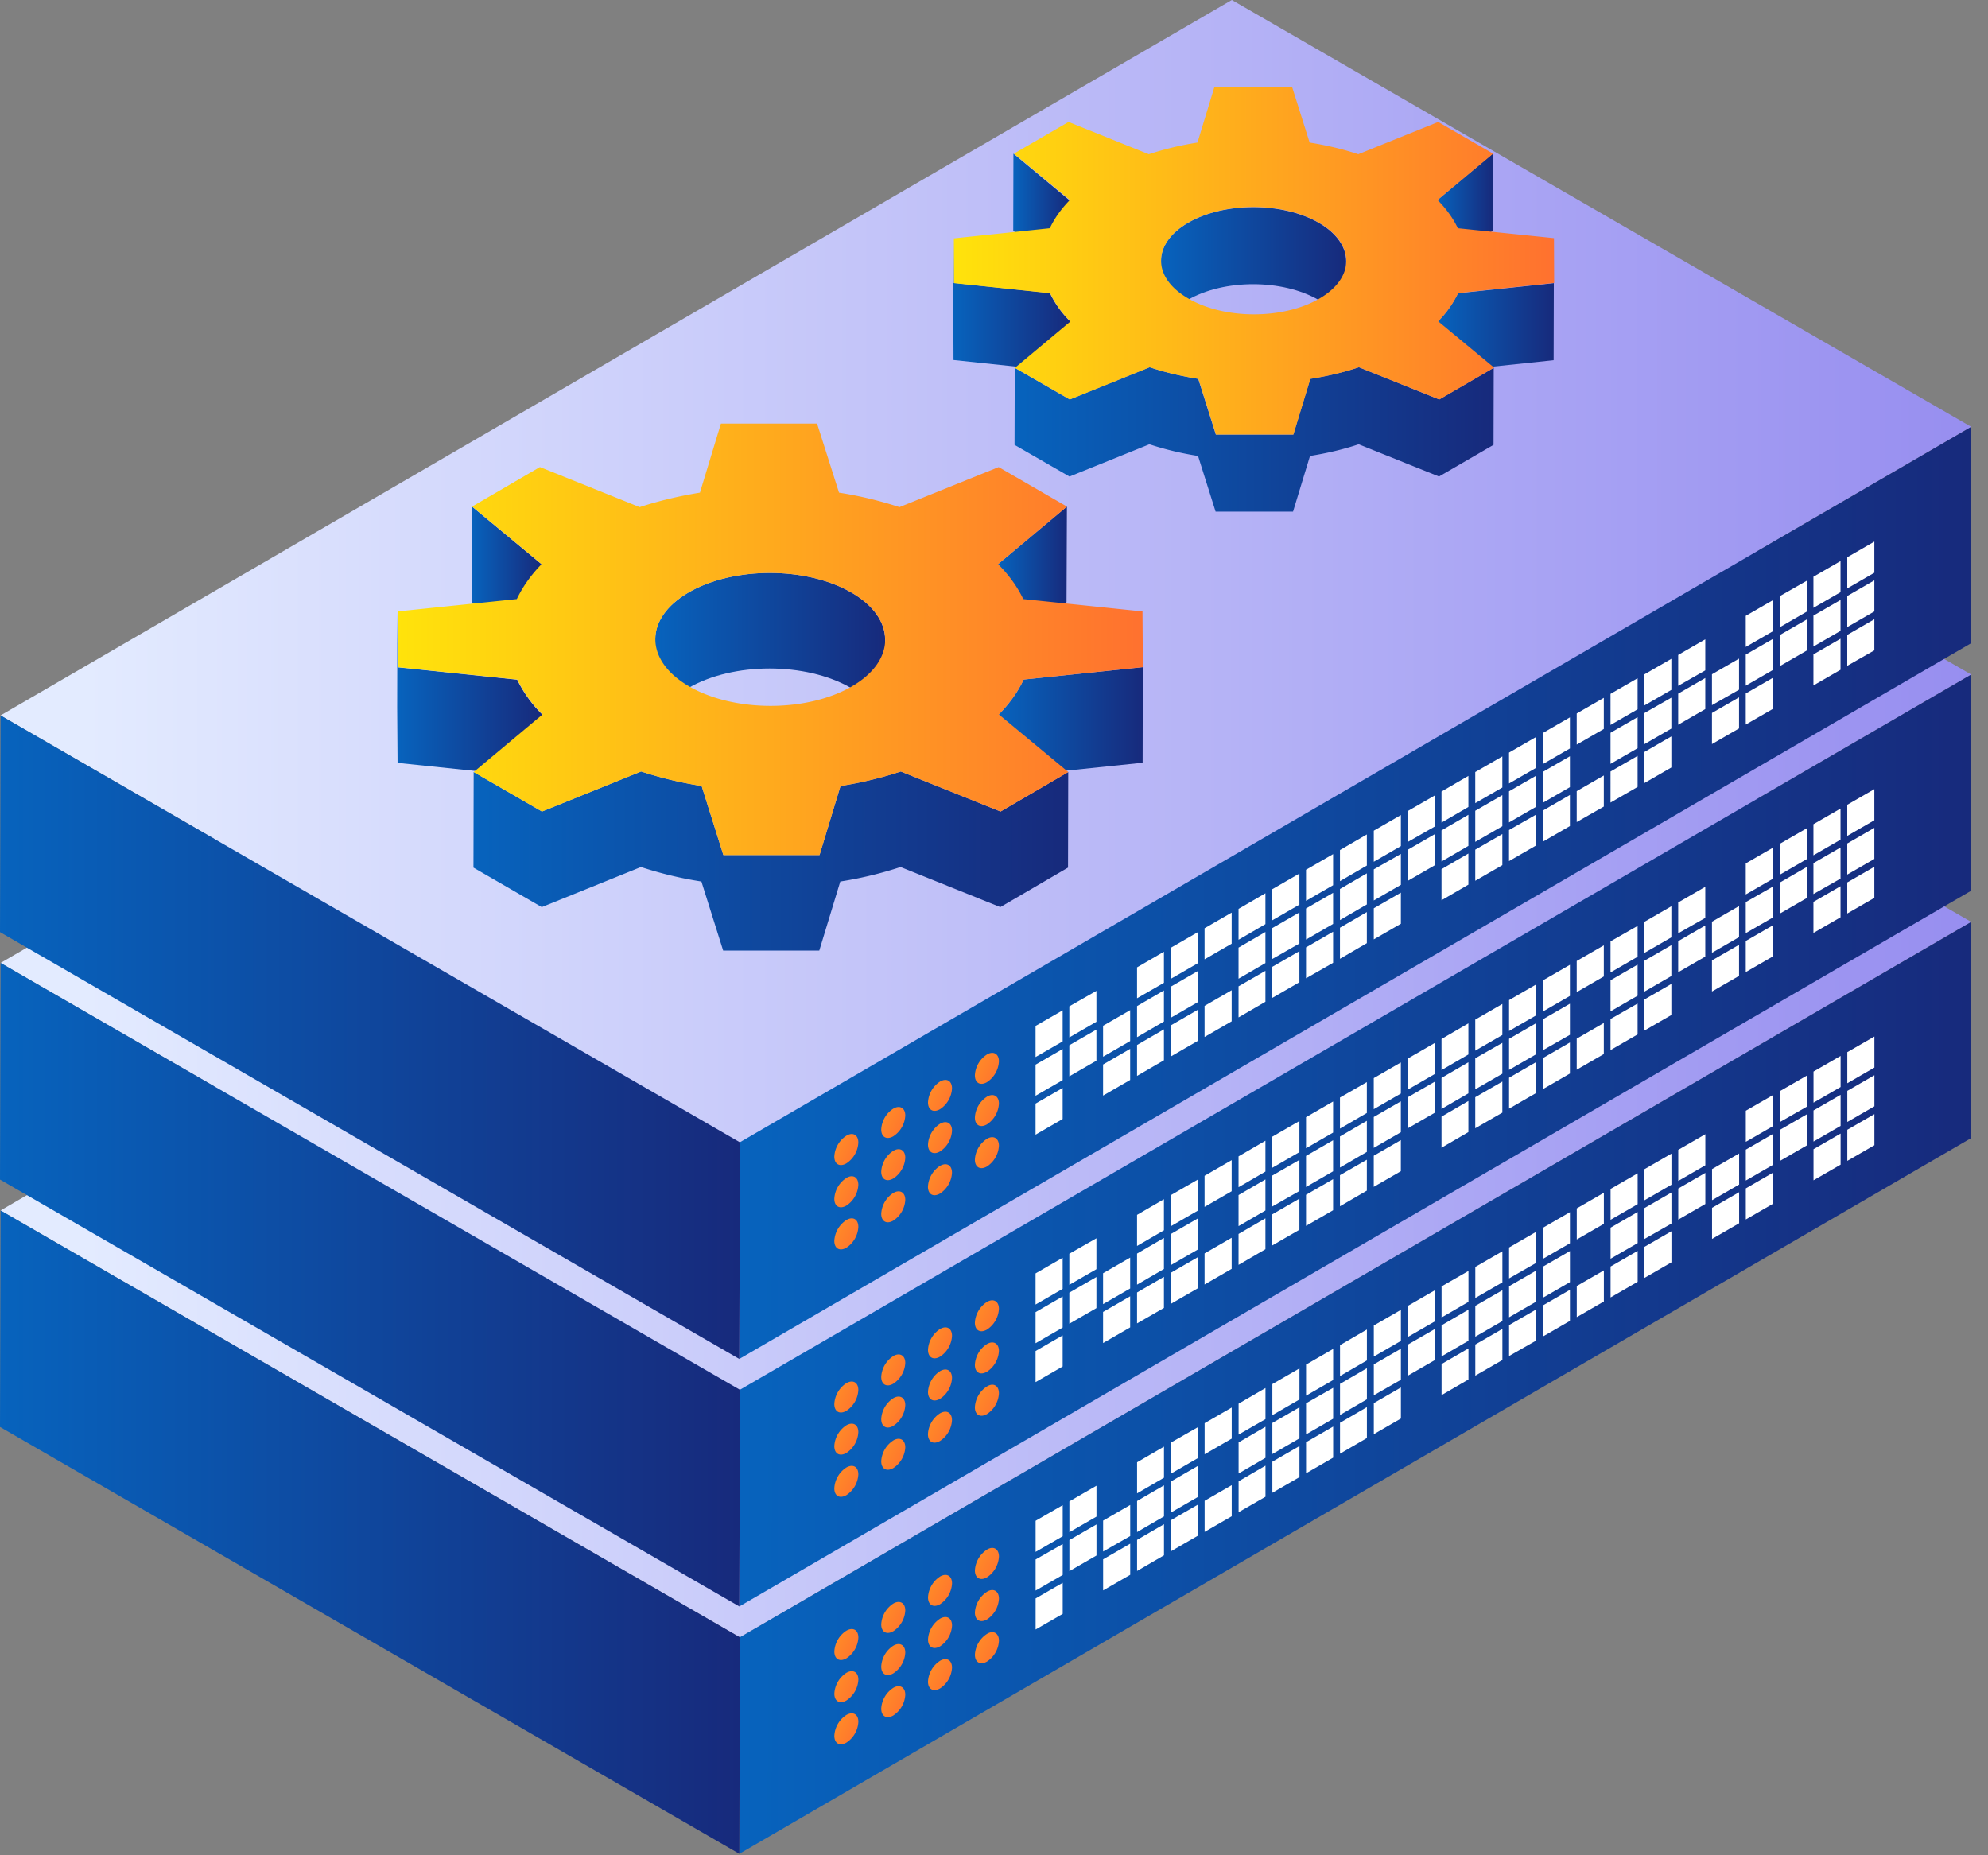 <svg width="75" height="70" fill="none" xmlns="http://www.w3.org/2000/svg"><rect width="100%" height="100%" fill="#808080" stroke="none"/><path d="M74.367 34.784 27.914 61.778.02 45.672 46.473 18.68l27.894 16.105Z" fill="url('#paint0_linear_721_651')"/><path d="m74.366 34.784-.022 8.168-46.452 26.993.021-8.168 46.453-26.993Z" fill="url('#paint1_linear_721_651')"/><path d="m27.915 61.777-.022 8.168L0 53.84l.022-8.168 27.893 16.105Z" fill="url('#paint2_linear_721_651')"/><path d="m40.092 57.963-1.022.59V57.38l1.022-.59v1.173ZM40.092 59.423l-1.022.59V58.84l1.022-.583v1.166ZM40.092 60.892l-1.022.59V60.31l1.022-.59v1.173ZM41.366 57.222l-1.022.59v-1.165l1.022-.59v1.165ZM41.366 58.69l-1.022.59v-1.172l1.022-.59v1.173ZM42.64 57.956l-1.023.583v-1.166l1.022-.59v1.173ZM42.64 59.417l-1.023.59v-1.173l1.022-.59v1.173ZM43.913 55.755l-1.015.59v-1.173l1.015-.59v1.172ZM43.913 57.215l-1.015.59v-1.172l1.015-.59v1.172ZM43.913 58.683l-1.015.59V58.1l1.015-.59v1.173ZM45.194 55.013l-1.022.59V54.43l1.022-.583v1.166ZM45.194 56.48l-1.022.59v-1.172l1.022-.59v1.173ZM45.194 57.942l-1.022.59v-1.173l1.022-.59v1.173ZM46.468 54.28l-1.022.59v-1.173l1.022-.59v1.172ZM46.468 57.209l-1.022.59v-1.173l1.022-.59v1.173ZM47.742 53.544l-1.014.583v-1.166l1.014-.59v1.173ZM47.742 55.005l-1.014.59v-1.173l1.014-.59v1.173ZM47.742 56.473l-1.014.583V55.89l1.014-.59v1.173ZM49.024 52.803l-1.022.59v-1.172l1.022-.59v1.172ZM49.024 54.271l-1.022.59v-1.173l1.022-.59v1.173ZM49.024 55.733l-1.022.59V55.15l1.022-.59v1.173ZM50.295 52.069l-1.022.59v-1.173l1.022-.59v1.173ZM50.295 53.53l-1.022.59v-1.174l1.022-.583v1.166ZM50.295 54.998l-1.022.59v-1.173l1.022-.59v1.173ZM51.568 51.329l-1.014.59v-1.166l1.014-.59v1.166ZM51.568 52.797l-1.014.59v-1.173l1.014-.59v1.173ZM51.568 54.258l-1.014.59v-1.166l1.014-.59v1.166ZM52.851 50.593l-1.022.59v-1.172l1.022-.59v1.172ZM52.851 52.06l-1.022.584v-1.166l1.022-.59v1.173ZM52.851 53.522l-1.022.59V52.94l1.022-.59v1.173ZM54.125 49.86l-1.022.59v-1.173l1.022-.59v1.172ZM54.125 51.32l-1.022.59v-1.172l1.022-.59v1.172ZM55.4 49.119l-1.015.59v-1.173l1.015-.583v1.166ZM55.4 50.587l-1.015.59v-1.173l1.015-.59v1.173ZM55.4 52.048l-1.015.59v-1.172l1.015-.59v1.172ZM56.68 48.384l-1.022.59v-1.172l1.022-.59v1.172ZM56.68 49.844l-1.022.59V49.27l1.022-.59v1.165ZM56.68 51.314l-1.022.59V50.73l1.022-.59v1.173ZM57.953 47.65l-1.021.584v-1.166l1.021-.59v1.173ZM57.953 49.111l-1.021.59V48.53l1.021-.59v1.172ZM57.953 50.58l-1.021.583v-1.166l1.021-.59v1.173ZM59.228 46.909l-1.022.59v-1.173l1.022-.59v1.173ZM59.228 48.376l-1.022.59v-1.173l1.022-.59v1.173ZM59.228 49.838l-1.022.59v-1.173l1.022-.59v1.173ZM60.508 46.176l-1.022.59v-1.173l1.022-.59v1.173ZM60.508 49.105l-1.022.59v-1.173l1.022-.59v1.173ZM61.783 45.434l-1.022.59V44.86l1.022-.59v1.165ZM61.783 46.902l-1.022.59V46.32l1.022-.59v1.173ZM61.783 48.363l-1.022.59v-1.166l1.022-.59v1.166ZM63.057 44.7l-1.022.59v-1.173l1.022-.59v1.172ZM63.057 46.167l-1.022.583v-1.166l1.022-.59v1.173ZM63.057 47.629l-1.022.59v-1.173l1.022-.59v1.173ZM64.336 43.967l-1.021.59v-1.173l1.021-.59v1.173ZM64.336 45.427l-1.021.59v-1.173l1.021-.59v1.173ZM65.61 44.694l-1.021.59v-1.173l1.022-.59v1.173ZM65.61 46.155l-1.021.59v-1.173l1.022-.59v1.173ZM66.885 42.492l-1.022.59v-1.173l1.022-.59v1.173ZM66.885 43.952l-1.022.59v-1.166l1.022-.59v1.166ZM66.885 45.421l-1.022.59v-1.173l1.022-.59v1.173ZM68.165 41.755l-1.021.583v-1.166l1.021-.59v1.173ZM68.165 43.216l-1.021.59v-1.173l1.021-.59v1.173ZM69.439 41.014l-1.022.59V40.43l1.022-.59v1.173ZM69.439 42.481l-1.022.59v-1.173l1.022-.59v1.173ZM69.439 43.943l-1.022.59V43.36l1.022-.59v1.173ZM70.714 40.28l-1.022.591v-1.173l1.022-.59v1.173ZM70.714 41.742l-1.022.59v-1.173l1.022-.59v1.173ZM70.714 43.21l-1.022.59v-1.173l1.022-.59v1.173Z" fill="#fff"/><path d="M31.93 61.527a.998.998 0 0 0-.453.785c0 .288.201.403.453.259a.998.998 0 0 0 .453-.785c0-.288-.201-.403-.453-.259Z" fill="url('#paint3_linear_721_651')"/><path d="M33.7 60.504a.998.998 0 0 0-.454.785c0 .288.202.403.453.259a.998.998 0 0 0 .454-.785c0-.287-.209-.403-.453-.259Z" fill="url('#paint4_linear_721_651')"/><path d="M35.464 59.484a.998.998 0 0 0-.453.784c0 .288.201.403.453.26a.997.997 0 0 0 .453-.785c0-.288-.201-.403-.453-.26Z" fill="url('#paint5_linear_721_651')"/><path d="M37.234 58.469a.998.998 0 0 0-.454.784c0 .288.202.403.454.26a.997.997 0 0 0 .453-.785c0-.288-.209-.41-.453-.26Z" fill="url('#paint6_linear_721_651')"/><path d="M31.93 63.117a.998.998 0 0 0-.453.785c0 .287.201.403.453.259a.997.997 0 0 0 .453-.785c0-.288-.201-.403-.453-.259Z" fill="url('#paint7_linear_721_651')"/><path d="M33.7 62.094a.997.997 0 0 0-.454.785c0 .288.202.403.453.259a.998.998 0 0 0 .454-.785c0-.288-.209-.403-.453-.259Z" fill="url('#paint8_linear_721_651')"/><path d="M35.464 61.074a.997.997 0 0 0-.453.784c0 .288.201.403.453.26a.998.998 0 0 0 .453-.785c0-.288-.201-.403-.453-.26Z" fill="url('#paint9_linear_721_651')"/><path d="M37.234 60.059a.998.998 0 0 0-.454.784c0 .288.202.403.454.26a.998.998 0 0 0 .453-.785c0-.288-.209-.41-.453-.26Z" fill="url('#paint10_linear_721_651')"/><path d="M31.93 64.707a.998.998 0 0 0-.453.785c0 .288.201.403.453.259a.998.998 0 0 0 .453-.784c0-.288-.201-.403-.453-.26Z" fill="url('#paint11_linear_721_651')"/><path d="M33.7 63.684a.998.998 0 0 0-.454.784c0 .288.202.403.453.259a.998.998 0 0 0 .454-.784c0-.288-.209-.403-.453-.26Z" fill="url('#paint12_linear_721_651')"/><path d="M35.463 62.663a.998.998 0 0 0-.453.784c0 .288.201.403.453.259a.997.997 0 0 0 .453-.784c0-.288-.201-.403-.453-.26Z" fill="url('#paint13_linear_721_651')"/><path d="M37.234 61.648a.998.998 0 0 0-.454.785c0 .287.202.403.454.259a.997.997 0 0 0 .453-.785c0-.288-.209-.41-.453-.259Z" fill="url('#paint14_linear_721_651')"/><path d="M74.367 25.452 27.914 52.438.02 36.333 46.473 9.346l27.894 16.106Z" fill="url('#paint15_linear_721_651')"/><path d="m74.366 25.45-.022 8.169-46.452 26.993.021-8.175 46.453-26.986Z" fill="url('#paint16_linear_721_651')"/><path d="m27.915 52.437-.022 8.175L0 44.506l.022-8.175 27.893 16.106Z" fill="url('#paint17_linear_721_651')"/><path d="m40.09 48.63-1.022.59v-1.174l1.022-.59v1.173ZM40.09 50.09l-1.022.59v-1.173l1.022-.59v1.173ZM40.09 51.558l-1.022.59v-1.173l1.022-.59v1.173ZM41.364 47.887l-1.022.59v-1.173l1.022-.583v1.166ZM41.364 49.355l-1.022.59v-1.173l1.022-.59v1.173ZM42.637 48.615l-1.022.59V48.04l1.022-.59v1.166ZM42.637 50.083l-1.022.59V49.5l1.022-.59v1.173ZM43.911 46.42l-1.014.59v-1.173l1.014-.59v1.173ZM43.911 47.88l-1.014.59v-1.172l1.014-.59v1.172ZM43.911 49.349l-1.014.583v-1.166l1.014-.59v1.173ZM45.192 45.677l-1.022.59v-1.173l1.022-.59v1.173ZM45.192 47.144l-1.022.59v-1.173l1.022-.59v1.173ZM45.192 48.606l-1.022.59v-1.173l1.022-.59v1.173ZM46.466 44.946l-1.022.59v-1.173l1.022-.59v1.172ZM46.466 47.875l-1.022.59v-1.173l1.022-.59v1.173ZM47.74 44.204l-1.014.59V43.63l1.014-.59v1.165ZM47.74 45.672l-1.014.59V45.09l1.014-.59v1.172ZM47.74 47.134l-1.014.59v-1.166l1.014-.59v1.166ZM49.022 43.47 48 44.06v-1.173l1.022-.59v1.173ZM49.022 44.937 48 45.52v-1.166l1.022-.59v1.173ZM49.022 46.4 48 46.99v-1.174l1.022-.59V46.4ZM50.293 42.733l-1.021.59v-1.172l1.021-.59v1.172ZM50.293 44.194l-1.021.59v-1.172l1.021-.59v1.172ZM50.293 45.663l-1.021.59V45.08l1.021-.59v1.173ZM51.566 41.993l-1.014.59v-1.172l1.014-.583v1.165ZM51.566 43.462l-1.014.59v-1.173l1.014-.59v1.173ZM51.566 44.923l-1.014.59V44.34l1.014-.583v1.166ZM52.849 41.26l-1.022.59v-1.173l1.022-.59v1.173ZM52.849 42.72l-1.022.59v-1.166l1.022-.59v1.166ZM52.849 44.19l-1.022.59v-1.174l1.022-.59v1.173ZM54.123 40.526l-1.021.59v-1.172l1.022-.59v1.172ZM54.123 41.987l-1.021.59v-1.172l1.022-.59v1.172ZM55.398 39.785l-1.015.59v-1.173l1.014-.59v1.173ZM55.398 41.252l-1.015.59V40.67l1.014-.59v1.173ZM55.398 42.714l-1.015.59v-1.173l1.014-.59v1.173ZM56.678 39.051l-1.022.59V38.47l1.022-.59v1.172ZM56.678 40.511l-1.022.59V39.93l1.022-.583v1.166ZM56.678 41.98l-1.022.59v-1.172l1.022-.59v1.173ZM57.953 38.31l-1.021.59v-1.166l1.021-.59v1.166ZM57.953 39.778l-1.021.59v-1.173l1.021-.59v1.173ZM57.953 41.24l-1.021.59v-1.167l1.021-.59v1.166ZM59.227 37.576l-1.022.59v-1.173l1.022-.59v1.173ZM59.227 39.044l-1.022.583V38.46l1.022-.59v1.173ZM59.227 40.505l-1.022.59v-1.172l1.022-.59v1.172ZM60.506 36.842l-1.022.59v-1.174l1.022-.59v1.174ZM60.506 39.77l-1.022.59v-1.172l1.022-.59v1.173ZM61.78 36.1l-1.021.591v-1.173l1.022-.583v1.166ZM61.78 37.569l-1.021.59v-1.173l1.022-.59v1.173ZM61.78 39.03l-1.021.59v-1.173l1.022-.583v1.166ZM63.054 35.367l-1.022.59v-1.173l1.022-.59v1.173ZM63.054 36.827l-1.022.59v-1.165l1.022-.59v1.165ZM63.054 38.297l-1.022.59v-1.173l1.022-.59v1.173ZM64.334 34.632l-1.022.582V34.05l1.022-.59v1.172ZM64.334 36.093l-1.022.59V35.51l1.022-.59v1.172ZM65.608 35.359l-1.022.59v-1.173l1.022-.59v1.173ZM65.608 36.82l-1.022.59v-1.173l1.022-.59v1.173ZM66.883 33.158l-1.022.59v-1.172l1.022-.59v1.172ZM66.883 34.618l-1.022.59v-1.172l1.022-.583v1.165ZM66.883 36.087l-1.022.59v-1.173l1.022-.59v1.173ZM68.163 32.415l-1.021.59V31.84l1.022-.59v1.165ZM68.163 33.883l-1.021.59v-1.172l1.022-.59v1.172ZM69.436 31.681l-1.022.59v-1.173l1.022-.59v1.173ZM69.436 33.15l-1.022.583v-1.166l1.022-.59v1.173ZM69.436 34.61l-1.022.59v-1.172l1.022-.59v1.172ZM70.712 30.948l-1.022.59v-1.173l1.022-.59v1.173ZM70.712 32.408l-1.022.59v-1.173l1.022-.59v1.173ZM70.712 33.877l-1.022.59v-1.173l1.022-.59v1.173Z" fill="#fff"/><path d="M31.929 52.188a.998.998 0 0 0-.453.785c0 .288.201.403.453.259a.998.998 0 0 0 .453-.785c0-.287-.201-.403-.453-.259Z" fill="url('#paint18_linear_721_651')"/><path d="M33.7 51.166a.997.997 0 0 0-.454.784c0 .288.202.403.453.259a.998.998 0 0 0 .454-.784c0-.288-.209-.403-.453-.26Z" fill="url('#paint19_linear_721_651')"/><path d="M35.463 50.145a.998.998 0 0 0-.453.784c0 .288.201.403.453.259a.998.998 0 0 0 .453-.785c0-.287-.201-.402-.453-.258Z" fill="url('#paint20_linear_721_651')"/><path d="M37.233 49.123a.997.997 0 0 0-.454.784c0 .288.202.403.454.26a.998.998 0 0 0 .453-.785c0-.288-.209-.403-.453-.259Z" fill="url('#paint21_linear_721_651')"/><path d="M31.929 53.778a.997.997 0 0 0-.453.784c0 .288.201.403.453.26a.998.998 0 0 0 .453-.785c0-.288-.201-.403-.453-.26Z" fill="url('#paint22_linear_721_651')"/><path d="M33.7 52.756a.998.998 0 0 0-.454.784c0 .288.202.403.453.26a.998.998 0 0 0 .454-.785c0-.288-.209-.403-.453-.26Z" fill="url('#paint23_linear_721_651')"/><path d="M35.463 51.735a.998.998 0 0 0-.453.784c0 .288.201.403.453.26a.997.997 0 0 0 .453-.785c0-.288-.201-.403-.453-.26Z" fill="url('#paint24_linear_721_651')"/><path d="M37.233 50.713a.998.998 0 0 0-.454.785c0 .288.202.403.454.259a.998.998 0 0 0 .453-.785c0-.287-.209-.403-.453-.259Z" fill="url('#paint25_linear_721_651')"/><path d="M31.929 55.37a.997.997 0 0 0-.453.785c0 .287.201.402.453.259a.998.998 0 0 0 .453-.785c0-.288-.201-.403-.453-.259Z" fill="url('#paint26_linear_721_651')"/><path d="M33.7 54.35a.997.997 0 0 0-.454.783c0 .288.202.403.453.26a.998.998 0 0 0 .454-.785c0-.288-.209-.403-.453-.259Z" fill="url('#paint27_linear_721_651')"/><path d="M35.461 53.326a.998.998 0 0 0-.453.785c0 .287.201.403.453.259a.997.997 0 0 0 .454-.785c0-.288-.202-.403-.454-.259Z" fill="url('#paint28_linear_721_651')"/><path d="M37.233 52.312a.997.997 0 0 0-.454.785c0 .287.202.402.454.258a.998.998 0 0 0 .453-.784c0-.295-.209-.41-.453-.259Z" fill="url('#paint29_linear_721_651')"/><path d="M74.367 16.105 27.914 43.1.02 26.994 46.473 0l27.894 16.105Z" fill="url('#paint30_linear_721_651')"/><path d="m74.366 16.105-.022 8.175-46.452 26.993.021-8.175 46.453-26.993Z" fill="url('#paint31_linear_721_651')"/><path d="m27.915 43.1-.022 8.175L0 35.17l.022-8.175L27.915 43.1Z" fill="url('#paint32_linear_721_651')"/><path d="m40.09 39.292-1.022.59V38.71l1.022-.59v1.173ZM40.09 40.754l-1.022.59V40.17l1.022-.59v1.173ZM40.09 42.221l-1.022.59V41.64l1.022-.59v1.172ZM41.364 38.552l-1.022.59v-1.173l1.022-.583v1.166ZM41.364 40.02l-1.022.59v-1.173l1.022-.59v1.173ZM42.637 39.28l-1.022.59v-1.167l1.022-.59v1.166ZM42.637 40.747l-1.022.59v-1.173l1.022-.59v1.173ZM43.911 37.082l-1.014.583v-1.166l1.014-.59v1.173ZM43.911 38.543l-1.014.59V37.96l1.014-.59v1.173ZM43.911 40.004l-1.014.59v-1.166l1.014-.59v1.166ZM45.192 36.342l-1.022.59V35.76l1.022-.59v1.173ZM45.192 37.81l-1.022.59v-1.173l1.022-.59v1.173ZM45.192 39.271l-1.022.59v-1.173l1.022-.59v1.173ZM46.466 35.606l-1.022.59v-1.173l1.022-.59v1.173ZM46.466 38.535l-1.022.59v-1.173l1.022-.59v1.173ZM47.74 34.868l-1.014.59v-1.165l1.014-.59v1.165ZM47.74 36.337l-1.014.59v-1.173l1.014-.59v1.173ZM47.74 37.797l-1.014.59v-1.173l1.014-.583v1.166ZM49.022 34.132l-1.022.59v-1.173l1.022-.59v1.172ZM49.022 35.599 48 36.182v-1.166l1.022-.59v1.173ZM49.022 37.06 48 37.65v-1.172l1.022-.59v1.173ZM50.293 33.399l-1.021.59v-1.173l1.021-.59v1.173ZM50.293 34.86l-1.021.59v-1.173l1.021-.59v1.172ZM50.293 36.328l-1.021.583v-1.166l1.021-.59v1.173ZM51.566 32.657l-1.014.59v-1.173l1.014-.59v1.173ZM51.566 34.125l-1.014.59v-1.173l1.014-.59v1.173ZM51.566 35.586l-1.014.59v-1.173l1.014-.59v1.173ZM52.85 31.924l-1.022.59v-1.172l1.022-.59v1.172ZM52.85 33.385l-1.022.59v-1.173l1.022-.583v1.166ZM52.85 34.854l-1.022.59V34.27l1.022-.59v1.173ZM54.123 31.189l-1.021.583v-1.166l1.022-.59v1.173ZM54.123 32.65l-1.021.59v-1.173l1.022-.59v1.173ZM55.398 30.447l-1.015.59v-1.172l1.014-.59v1.172ZM55.398 31.915l-1.015.59v-1.173l1.014-.59v1.173ZM55.398 33.377l-1.015.59v-1.173l1.014-.59v1.173ZM56.678 29.713l-1.022.59V29.13l1.022-.59v1.173ZM56.678 31.174l-1.022.59v-1.173l1.022-.59v1.173ZM56.678 32.642l-1.022.59v-1.173l1.022-.59v1.173ZM57.952 28.971l-1.022.59v-1.165l1.022-.59v1.165ZM57.952 30.44l-1.022.59v-1.173l1.022-.59v1.173ZM57.952 31.9l-1.022.59v-1.172l1.022-.583V31.9ZM59.227 28.24l-1.022.59v-1.173l1.022-.59v1.172ZM59.227 29.7l-1.022.59v-1.166l1.022-.59V29.7ZM59.227 31.168l-1.022.59v-1.173l1.022-.59v1.173ZM60.506 27.504l-1.022.59V26.92l1.022-.59v1.173ZM60.506 30.433l-1.022.583V29.85l1.022-.59v1.173ZM61.78 26.763l-1.021.59V26.18l1.022-.59v1.173ZM61.78 28.231l-1.021.59v-1.173l1.022-.59v1.173ZM61.78 29.692l-1.021.59V29.11l1.022-.59v1.173ZM63.054 26.03l-1.022.59v-1.173l1.022-.59v1.172ZM63.054 27.49l-1.022.59v-1.173l1.022-.583v1.165ZM63.054 28.958l-1.022.59v-1.173l1.022-.59v1.173ZM64.334 25.294l-1.022.583v-1.166l1.022-.59v1.173ZM64.334 26.755l-1.022.59v-1.173l1.022-.59v1.173ZM65.608 26.023l-1.022.583V25.44l1.022-.59v1.173ZM65.608 27.484l-1.022.59v-1.173l1.022-.59v1.173ZM66.883 23.819l-1.022.59v-1.173l1.022-.59v1.173ZM66.883 25.28l-1.022.591v-1.173l1.022-.59v1.173ZM66.883 26.748l-1.022.59v-1.173l1.022-.59v1.173ZM68.163 23.077l-1.021.59v-1.173l1.022-.583v1.166ZM68.163 24.545l-1.021.59v-1.173l1.022-.59v1.173ZM69.436 22.343l-1.022.59V21.76l1.022-.59v1.173ZM69.436 23.803l-1.022.59v-1.166l1.022-.59v1.166ZM69.436 25.272l-1.022.59V24.69l1.022-.59v1.173ZM70.712 21.61l-1.022.59v-1.174l1.022-.59v1.173ZM70.712 23.07l-1.022.59v-1.173l1.022-.59v1.173ZM70.712 24.538l-1.022.583v-1.166l1.022-.59v1.173Z" fill="#fff"/><path d="M31.929 42.852a.998.998 0 0 0-.453.785c0 .288.201.403.453.259a.998.998 0 0 0 .453-.785c0-.288-.201-.41-.453-.259Z" fill="url('#paint33_linear_721_651')"/><path d="M33.7 41.83a.998.998 0 0 0-.454.784c0 .288.202.403.453.26a.998.998 0 0 0 .454-.785c0-.288-.209-.403-.453-.259Z" fill="url('#paint34_linear_721_651')"/><path d="M35.463 40.808a.998.998 0 0 0-.453.785c0 .287.201.402.453.258a.997.997 0 0 0 .453-.784c0-.288-.201-.403-.453-.259Z" fill="url('#paint35_linear_721_651')"/><path d="M37.233 39.787a.997.997 0 0 0-.454.784c0 .288.202.403.454.26a.998.998 0 0 0 .453-.785c0-.288-.209-.403-.453-.26Z" fill="url('#paint36_linear_721_651')"/><path d="M31.929 44.446a.997.997 0 0 0-.453.784c0 .288.201.403.453.259a.998.998 0 0 0 .453-.784c0-.288-.201-.41-.453-.26Z" fill="url('#paint37_linear_721_651')"/><path d="M33.7 43.422a.998.998 0 0 0-.454.785c0 .288.202.403.453.259a.998.998 0 0 0 .454-.785c0-.287-.209-.403-.453-.259Z" fill="url('#paint38_linear_721_651')"/><path d="M35.463 42.401a.998.998 0 0 0-.453.785c0 .288.201.403.453.259a.997.997 0 0 0 .453-.785c0-.287-.201-.403-.453-.259Z" fill="url('#paint39_linear_721_651')"/><path d="M37.233 41.38a.998.998 0 0 0-.454.784c0 .288.202.403.454.26a.998.998 0 0 0 .453-.785c0-.288-.209-.403-.453-.26Z" fill="url('#paint40_linear_721_651')"/><path d="M31.929 46.034a.997.997 0 0 0-.453.785c0 .288.201.403.453.259a.998.998 0 0 0 .453-.785c0-.287-.201-.41-.453-.259Z" fill="url('#paint41_linear_721_651')"/><path d="M33.7 45.012a.997.997 0 0 0-.454.785c0 .287.202.403.453.259a.998.998 0 0 0 .454-.785c0-.288-.209-.403-.453-.259Z" fill="url('#paint42_linear_721_651')"/><path d="M35.461 43.99a.997.997 0 0 0-.453.785c0 .287.201.403.453.259a.998.998 0 0 0 .454-.785c0-.288-.202-.403-.454-.259Z" fill="url('#paint43_linear_721_651')"/><path d="M37.233 42.969a.998.998 0 0 0-.454.784c0 .288.202.403.454.26a.998.998 0 0 0 .453-.785c0-.288-.209-.403-.453-.26Z" fill="url('#paint44_linear_721_651')"/><path d="m40.25 19.113-2.597 2.173-.008 3.605 2.591-2.173.015-3.605Z" fill="url('#paint45_linear_721_651')"/><path d="m20.425 21.286-2.619-2.173-.007 3.605 2.62 2.174.006-3.606Z" fill="url('#paint46_linear_721_651')"/><path d="M25.972 25.957c1.691-.979 4.433-.979 6.132 0 .856.497 1.28 1.144 1.28 1.785l.008-3.606c0-.647-.425-1.295-1.281-1.784-1.699-.979-4.44-.979-6.131 0-.835.49-1.26 1.122-1.26 1.763l-.007 3.605c0-.64.417-1.28 1.26-1.763Z" fill="url('#paint47_linear_721_651')"/><path d="M38.617 25.64c-.21.453-.526.9-.936 1.317l-.007 3.605c.41-.417.72-.863.935-1.317l4.498-.467.007-3.606-4.497.468Z" fill="url('#paint48_linear_721_651')"/><path d="m20.454 30.57.007-3.606a4.793 4.793 0 0 1-.95-1.317l-4.505-.468-.014-2.101-.008 3.605.015 2.101 4.505.468c.216.454.532.893.95 1.317Z" fill="url('#paint49_linear_721_651')"/><path d="M33.983 29.108c-.72.237-1.49.424-2.274.547l-.791 2.605H27.29l-.82-2.605a14.454 14.454 0 0 1-2.282-.547l-3.742 1.511-2.576-1.49-.008 3.606 2.577 1.49 3.742-1.512c.727.238 1.49.425 2.281.547l.82 2.605h3.627l.792-2.605c.784-.122 1.554-.31 2.274-.547l3.764 1.512 2.554-1.49.008-3.605-2.555 1.49-3.764-1.512Z" fill="url('#paint50_linear_721_651')"/><path d="m37.748 30.62-3.764-1.51c-.72.237-1.49.424-2.274.546l-.791 2.605H27.29l-.82-2.605a14.474 14.474 0 0 1-2.281-.547l-3.742 1.511-2.577-1.49 2.598-2.173a4.791 4.791 0 0 1-.95-1.317l-4.505-.467L15 23.07l4.498-.467c.216-.454.525-.9.935-1.317l-2.62-2.174 2.556-1.49 3.763 1.512c.727-.238 1.49-.418 2.274-.547l.792-2.605h3.627l.828 2.605c.784.122 1.554.31 2.28.547l3.743-1.511 2.576 1.49-2.598 2.173c.418.417.734.863.95 1.317l4.498.467.014 2.102-4.497.468c-.21.453-.526.899-.936 1.316l2.62 2.174-2.555 1.49ZM26.003 25.9c1.699.978 4.44.978 6.132 0 1.69-.98 1.676-2.57-.022-3.548-1.698-.979-4.44-.979-6.131 0-1.684.978-1.677 2.569.021 3.548Z" fill="url('#paint51_linear_721_651')"/><path d="m56.317 5.797-2.094 1.756-.007 2.9 2.094-1.748.007-2.908Z" fill="url('#paint52_linear_721_651')"/><path d="m40.341 7.553-2.108-1.756-.007 2.908 2.108 1.748.007-2.9Z" fill="url('#paint53_linear_721_651')"/><path d="M44.81 11.317c1.36-.792 3.57-.792 4.937 0 .691.396 1.03.921 1.03 1.44l.007-2.908c0-.518-.346-1.044-1.03-1.44-1.367-.791-3.576-.791-4.936 0-.677.396-1.015.907-1.015 1.418l-.007 2.908c0-.518.338-1.03 1.015-1.418Z" fill="url('#paint54_linear_721_651')"/><path d="M55 11.065a3.923 3.923 0 0 1-.755 1.065l-.008 2.907a3.92 3.92 0 0 0 .756-1.065l3.62-.381.007-2.907-3.62.381Z" fill="url('#paint55_linear_721_651')"/><path d="m40.363 15.03.007-2.906a3.803 3.803 0 0 1-.763-1.066l-3.627-.381-.007-1.691-.007 2.907.007 1.691 3.627.382c.173.374.425.727.763 1.065Z" fill="url('#paint56_linear_721_651')"/><path d="M51.265 13.856c-.583.194-1.202.338-1.835.439l-.64 2.101h-2.922l-.663-2.101c-.633-.1-1.252-.245-1.835-.439l-3.015 1.216-2.072-1.194-.008 2.907 2.073 1.195 3.015-1.217a11.58 11.58 0 0 0 1.835.44l.662 2.1h2.922l.64-2.1c.634-.101 1.253-.245 1.836-.44l3.03 1.216 2.058-1.194.007-2.908-2.058 1.195-3.03-1.216Z" fill="url('#paint57_linear_721_651')"/><path d="m54.301 15.073-3.03-1.216c-.582.194-1.201.338-1.835.439l-.64 2.101h-2.922l-.662-2.101c-.633-.1-1.252-.245-1.835-.439l-3.015 1.216-2.073-1.194 2.094-1.75a3.801 3.801 0 0 1-.763-1.064l-3.627-.382-.007-1.69 3.62-.382c.173-.367.425-.727.756-1.065l-2.109-1.749 2.058-1.195 3.03 1.217a11.574 11.574 0 0 1 1.835-.44l.64-2.1h2.93l.662 2.1c.633.101 1.252.245 1.835.44l3.015-1.217 2.073 1.195-2.095 1.749c.332.338.59.698.763 1.065l3.627.374.007 1.691-3.62.382a3.92 3.92 0 0 1-.755 1.065l2.109 1.748-2.066 1.202Zm-9.463-3.807c1.367.792 3.576.792 4.937 0 1.36-.791 1.353-2.072-.015-2.864-1.367-.791-3.576-.791-4.936 0-1.368.799-1.36 2.08.014 2.864Z" fill="url('#paint58_linear_721_651')"/><defs><linearGradient id="paint0_linear_721_651" x1=".022" y1="40.225" x2="74.366" y2="40.225" gradientUnits="userSpaceOnUse"><stop offset=".043" stop-color="#E3EBFF"/><stop offset="1" stop-color="#978EF0"/></linearGradient><linearGradient id="paint1_linear_721_651" x1="27.893" y1="52.364" x2="74.365" y2="52.364" gradientUnits="userSpaceOnUse"><stop stop-color="#0763BD"/><stop offset="1" stop-color="#172A7C"/></linearGradient><linearGradient id="paint2_linear_721_651" x1="0" y1="57.808" x2="27.918" y2="57.808" gradientUnits="userSpaceOnUse"><stop stop-color="#0763BD"/><stop offset="1" stop-color="#172A7C"/></linearGradient><linearGradient id="paint3_linear_721_651" x1="28.359" y1="59.348" x2="32.858" y2="61.703" gradientUnits="userSpaceOnUse"><stop stop-color="#FFE30B"/><stop offset="1" stop-color="#FF712F"/></linearGradient><linearGradient id="paint4_linear_721_651" x1="30.125" y1="58.327" x2="34.624" y2="60.682" gradientUnits="userSpaceOnUse"><stop stop-color="#FFE30B"/><stop offset="1" stop-color="#FF712F"/></linearGradient><linearGradient id="paint5_linear_721_651" x1="31.893" y1="57.309" x2="36.392" y2="59.663" gradientUnits="userSpaceOnUse"><stop stop-color="#FFE30B"/><stop offset="1" stop-color="#FF712F"/></linearGradient><linearGradient id="paint6_linear_721_651" x1="33.659" y1="56.288" x2="38.158" y2="58.643" gradientUnits="userSpaceOnUse"><stop stop-color="#FFE30B"/><stop offset="1" stop-color="#FF712F"/></linearGradient><linearGradient id="paint7_linear_721_651" x1="28.359" y1="60.938" x2="32.858" y2="63.293" gradientUnits="userSpaceOnUse"><stop stop-color="#FFE30B"/><stop offset="1" stop-color="#FF712F"/></linearGradient><linearGradient id="paint8_linear_721_651" x1="30.125" y1="59.917" x2="34.624" y2="62.272" gradientUnits="userSpaceOnUse"><stop stop-color="#FFE30B"/><stop offset="1" stop-color="#FF712F"/></linearGradient><linearGradient id="paint9_linear_721_651" x1="31.893" y1="58.898" x2="36.392" y2="61.253" gradientUnits="userSpaceOnUse"><stop stop-color="#FFE30B"/><stop offset="1" stop-color="#FF712F"/></linearGradient><linearGradient id="paint10_linear_721_651" x1="33.659" y1="57.878" x2="38.158" y2="60.233" gradientUnits="userSpaceOnUse"><stop stop-color="#FFE30B"/><stop offset="1" stop-color="#FF712F"/></linearGradient><linearGradient id="paint11_linear_721_651" x1="28.359" y1="62.528" x2="32.858" y2="64.883" gradientUnits="userSpaceOnUse"><stop stop-color="#FFE30B"/><stop offset="1" stop-color="#FF712F"/></linearGradient><linearGradient id="paint12_linear_721_651" x1="30.125" y1="61.506" x2="34.624" y2="63.861" gradientUnits="userSpaceOnUse"><stop stop-color="#FFE30B"/><stop offset="1" stop-color="#FF712F"/></linearGradient><linearGradient id="paint13_linear_721_651" x1="31.892" y1="60.487" x2="36.391" y2="62.842" gradientUnits="userSpaceOnUse"><stop stop-color="#FFE30B"/><stop offset="1" stop-color="#FF712F"/></linearGradient><linearGradient id="paint14_linear_721_651" x1="33.659" y1="59.468" x2="38.158" y2="61.822" gradientUnits="userSpaceOnUse"><stop stop-color="#FFE30B"/><stop offset="1" stop-color="#FF712F"/></linearGradient><linearGradient id="paint15_linear_721_651" x1=".022" y1="30.892" x2="74.366" y2="30.892" gradientUnits="userSpaceOnUse"><stop offset=".043" stop-color="#E3EBFF"/><stop offset="1" stop-color="#978EF0"/></linearGradient><linearGradient id="paint16_linear_721_651" x1="27.893" y1="43.03" x2="74.365" y2="43.03" gradientUnits="userSpaceOnUse"><stop stop-color="#0763BD"/><stop offset="1" stop-color="#172A7C"/></linearGradient><linearGradient id="paint17_linear_721_651" x1="0" y1="48.474" x2="27.918" y2="48.474" gradientUnits="userSpaceOnUse"><stop stop-color="#0763BD"/><stop offset="1" stop-color="#172A7C"/></linearGradient><linearGradient id="paint18_linear_721_651" x1="28.358" y1="50.009" x2="32.857" y2="52.363" gradientUnits="userSpaceOnUse"><stop stop-color="#FFE30B"/><stop offset="1" stop-color="#FF712F"/></linearGradient><linearGradient id="paint19_linear_721_651" x1="30.125" y1="48.988" x2="34.624" y2="51.342" gradientUnits="userSpaceOnUse"><stop stop-color="#FFE30B"/><stop offset="1" stop-color="#FF712F"/></linearGradient><linearGradient id="paint20_linear_721_651" x1="31.892" y1="47.969" x2="36.391" y2="50.323" gradientUnits="userSpaceOnUse"><stop stop-color="#FFE30B"/><stop offset="1" stop-color="#FF712F"/></linearGradient><linearGradient id="paint21_linear_721_651" x1="33.658" y1="46.949" x2="38.157" y2="49.304" gradientUnits="userSpaceOnUse"><stop stop-color="#FFE30B"/><stop offset="1" stop-color="#FF712F"/></linearGradient><linearGradient id="paint22_linear_721_651" x1="28.358" y1="51.598" x2="32.857" y2="53.953" gradientUnits="userSpaceOnUse"><stop stop-color="#FFE30B"/><stop offset="1" stop-color="#FF712F"/></linearGradient><linearGradient id="paint23_linear_721_651" x1="30.125" y1="50.578" x2="34.624" y2="52.933" gradientUnits="userSpaceOnUse"><stop stop-color="#FFE30B"/><stop offset="1" stop-color="#FF712F"/></linearGradient><linearGradient id="paint24_linear_721_651" x1="31.892" y1="49.559" x2="36.391" y2="51.913" gradientUnits="userSpaceOnUse"><stop stop-color="#FFE30B"/><stop offset="1" stop-color="#FF712F"/></linearGradient><linearGradient id="paint25_linear_721_651" x1="33.658" y1="48.539" x2="38.157" y2="50.894" gradientUnits="userSpaceOnUse"><stop stop-color="#FFE30B"/><stop offset="1" stop-color="#FF712F"/></linearGradient><linearGradient id="paint26_linear_721_651" x1="28.358" y1="53.19" x2="32.857" y2="55.545" gradientUnits="userSpaceOnUse"><stop stop-color="#FFE30B"/><stop offset="1" stop-color="#FF712F"/></linearGradient><linearGradient id="paint27_linear_721_651" x1="30.125" y1="52.171" x2="34.624" y2="54.526" gradientUnits="userSpaceOnUse"><stop stop-color="#FFE30B"/><stop offset="1" stop-color="#FF712F"/></linearGradient><linearGradient id="paint28_linear_721_651" x1="31.89" y1="51.15" x2="36.389" y2="53.505" gradientUnits="userSpaceOnUse"><stop stop-color="#FFE30B"/><stop offset="1" stop-color="#FF712F"/></linearGradient><linearGradient id="paint29_linear_721_651" x1="33.658" y1="50.131" x2="38.157" y2="52.485" gradientUnits="userSpaceOnUse"><stop stop-color="#FFE30B"/><stop offset="1" stop-color="#FF712F"/></linearGradient><linearGradient id="paint30_linear_721_651" x1=".022" y1="21.553" x2="74.366" y2="21.553" gradientUnits="userSpaceOnUse"><stop offset=".043" stop-color="#E3EBFF"/><stop offset="1" stop-color="#978EF0"/></linearGradient><linearGradient id="paint31_linear_721_651" x1="27.893" y1="33.691" x2="74.365" y2="33.691" gradientUnits="userSpaceOnUse"><stop stop-color="#0763BD"/><stop offset="1" stop-color="#172A7C"/></linearGradient><linearGradient id="paint32_linear_721_651" x1="0" y1="39.136" x2="27.918" y2="39.136" gradientUnits="userSpaceOnUse"><stop stop-color="#0763BD"/><stop offset="1" stop-color="#172A7C"/></linearGradient><linearGradient id="paint33_linear_721_651" x1="28.358" y1="40.672" x2="32.857" y2="43.026" gradientUnits="userSpaceOnUse"><stop stop-color="#FFE30B"/><stop offset="1" stop-color="#FF712F"/></linearGradient><linearGradient id="paint34_linear_721_651" x1="30.125" y1="39.652" x2="34.624" y2="42.006" gradientUnits="userSpaceOnUse"><stop stop-color="#FFE30B"/><stop offset="1" stop-color="#FF712F"/></linearGradient><linearGradient id="paint35_linear_721_651" x1="31.892" y1="38.632" x2="36.391" y2="40.986" gradientUnits="userSpaceOnUse"><stop stop-color="#FFE30B"/><stop offset="1" stop-color="#FF712F"/></linearGradient><linearGradient id="paint36_linear_721_651" x1="33.658" y1="37.612" x2="38.157" y2="39.967" gradientUnits="userSpaceOnUse"><stop stop-color="#FFE30B"/><stop offset="1" stop-color="#FF712F"/></linearGradient><linearGradient id="paint37_linear_721_651" x1="28.358" y1="42.265" x2="32.857" y2="44.62" gradientUnits="userSpaceOnUse"><stop stop-color="#FFE30B"/><stop offset="1" stop-color="#FF712F"/></linearGradient><linearGradient id="paint38_linear_721_651" x1="30.125" y1="41.244" x2="34.624" y2="43.599" gradientUnits="userSpaceOnUse"><stop stop-color="#FFE30B"/><stop offset="1" stop-color="#FF712F"/></linearGradient><linearGradient id="paint39_linear_721_651" x1="31.892" y1="40.225" x2="36.391" y2="42.579" gradientUnits="userSpaceOnUse"><stop stop-color="#FFE30B"/><stop offset="1" stop-color="#FF712F"/></linearGradient><linearGradient id="paint40_linear_721_651" x1="33.658" y1="39.205" x2="38.157" y2="41.56" gradientUnits="userSpaceOnUse"><stop stop-color="#FFE30B"/><stop offset="1" stop-color="#FF712F"/></linearGradient><linearGradient id="paint41_linear_721_651" x1="28.358" y1="43.854" x2="32.857" y2="46.209" gradientUnits="userSpaceOnUse"><stop stop-color="#FFE30B"/><stop offset="1" stop-color="#FF712F"/></linearGradient><linearGradient id="paint42_linear_721_651" x1="30.125" y1="42.834" x2="34.624" y2="45.188" gradientUnits="userSpaceOnUse"><stop stop-color="#FFE30B"/><stop offset="1" stop-color="#FF712F"/></linearGradient><linearGradient id="paint43_linear_721_651" x1="31.89" y1="41.814" x2="36.389" y2="44.168" gradientUnits="userSpaceOnUse"><stop stop-color="#FFE30B"/><stop offset="1" stop-color="#FF712F"/></linearGradient><linearGradient id="paint44_linear_721_651" x1="33.658" y1="40.794" x2="38.157" y2="43.149" gradientUnits="userSpaceOnUse"><stop stop-color="#FFE30B"/><stop offset="1" stop-color="#FF712F"/></linearGradient><linearGradient id="paint45_linear_721_651" x1="37.644" y1="22" x2="40.249" y2="22" gradientUnits="userSpaceOnUse"><stop stop-color="#0763BD"/><stop offset="1" stop-color="#172A7C"/></linearGradient><linearGradient id="paint46_linear_721_651" x1="17.799" y1="22" x2="20.429" y2="22" gradientUnits="userSpaceOnUse"><stop stop-color="#0763BD"/><stop offset="1" stop-color="#172A7C"/></linearGradient><linearGradient id="paint47_linear_721_651" x1="24.712" y1="24.678" x2="33.39" y2="24.678" gradientUnits="userSpaceOnUse"><stop stop-color="#0763BD"/><stop offset="1" stop-color="#172A7C"/></linearGradient><linearGradient id="paint48_linear_721_651" x1="37.674" y1="27.871" x2="43.115" y2="27.871" gradientUnits="userSpaceOnUse"><stop stop-color="#0763BD"/><stop offset="1" stop-color="#172A7C"/></linearGradient><linearGradient id="paint49_linear_721_651" x1="14.987" y1="26.82" x2="20.461" y2="26.82" gradientUnits="userSpaceOnUse"><stop stop-color="#0763BD"/><stop offset="1" stop-color="#172A7C"/></linearGradient><linearGradient id="paint50_linear_721_651" x1="17.855" y1="32.49" x2="40.305" y2="32.49" gradientUnits="userSpaceOnUse"><stop stop-color="#0763BD"/><stop offset="1" stop-color="#172A7C"/></linearGradient><linearGradient id="paint51_linear_721_651" x1="14.998" y1="24.123" x2="43.117" y2="24.123" gradientUnits="userSpaceOnUse"><stop stop-color="#FFE30B"/><stop offset="1" stop-color="#FF712F"/></linearGradient><linearGradient id="paint52_linear_721_651" x1="54.216" y1="8.127" x2="56.316" y2="8.127" gradientUnits="userSpaceOnUse"><stop stop-color="#0763BD"/><stop offset="1" stop-color="#172A7C"/></linearGradient><linearGradient id="paint53_linear_721_651" x1="38.224" y1="8.128" x2="40.343" y2="8.128" gradientUnits="userSpaceOnUse"><stop stop-color="#0763BD"/><stop offset="1" stop-color="#172A7C"/></linearGradient><linearGradient id="paint54_linear_721_651" x1="43.797" y1="10.285" x2="50.79" y2="10.285" gradientUnits="userSpaceOnUse"><stop stop-color="#0763BD"/><stop offset="1" stop-color="#172A7C"/></linearGradient><linearGradient id="paint55_linear_721_651" x1="54.241" y1="12.858" x2="58.626" y2="12.858" gradientUnits="userSpaceOnUse"><stop stop-color="#0763BD"/><stop offset="1" stop-color="#172A7C"/></linearGradient><linearGradient id="paint56_linear_721_651" x1="35.958" y1="12.012" x2="40.37" y2="12.012" gradientUnits="userSpaceOnUse"><stop stop-color="#0763BD"/><stop offset="1" stop-color="#172A7C"/></linearGradient><linearGradient id="paint57_linear_721_651" x1="38.269" y1="16.58" x2="56.36" y2="16.58" gradientUnits="userSpaceOnUse"><stop stop-color="#0763BD"/><stop offset="1" stop-color="#172A7C"/></linearGradient><linearGradient id="paint58_linear_721_651" x1="35.966" y1="9.838" x2="58.625" y2="9.838" gradientUnits="userSpaceOnUse"><stop stop-color="#FFE30B"/><stop offset="1" stop-color="#FF712F"/></linearGradient></defs></svg>